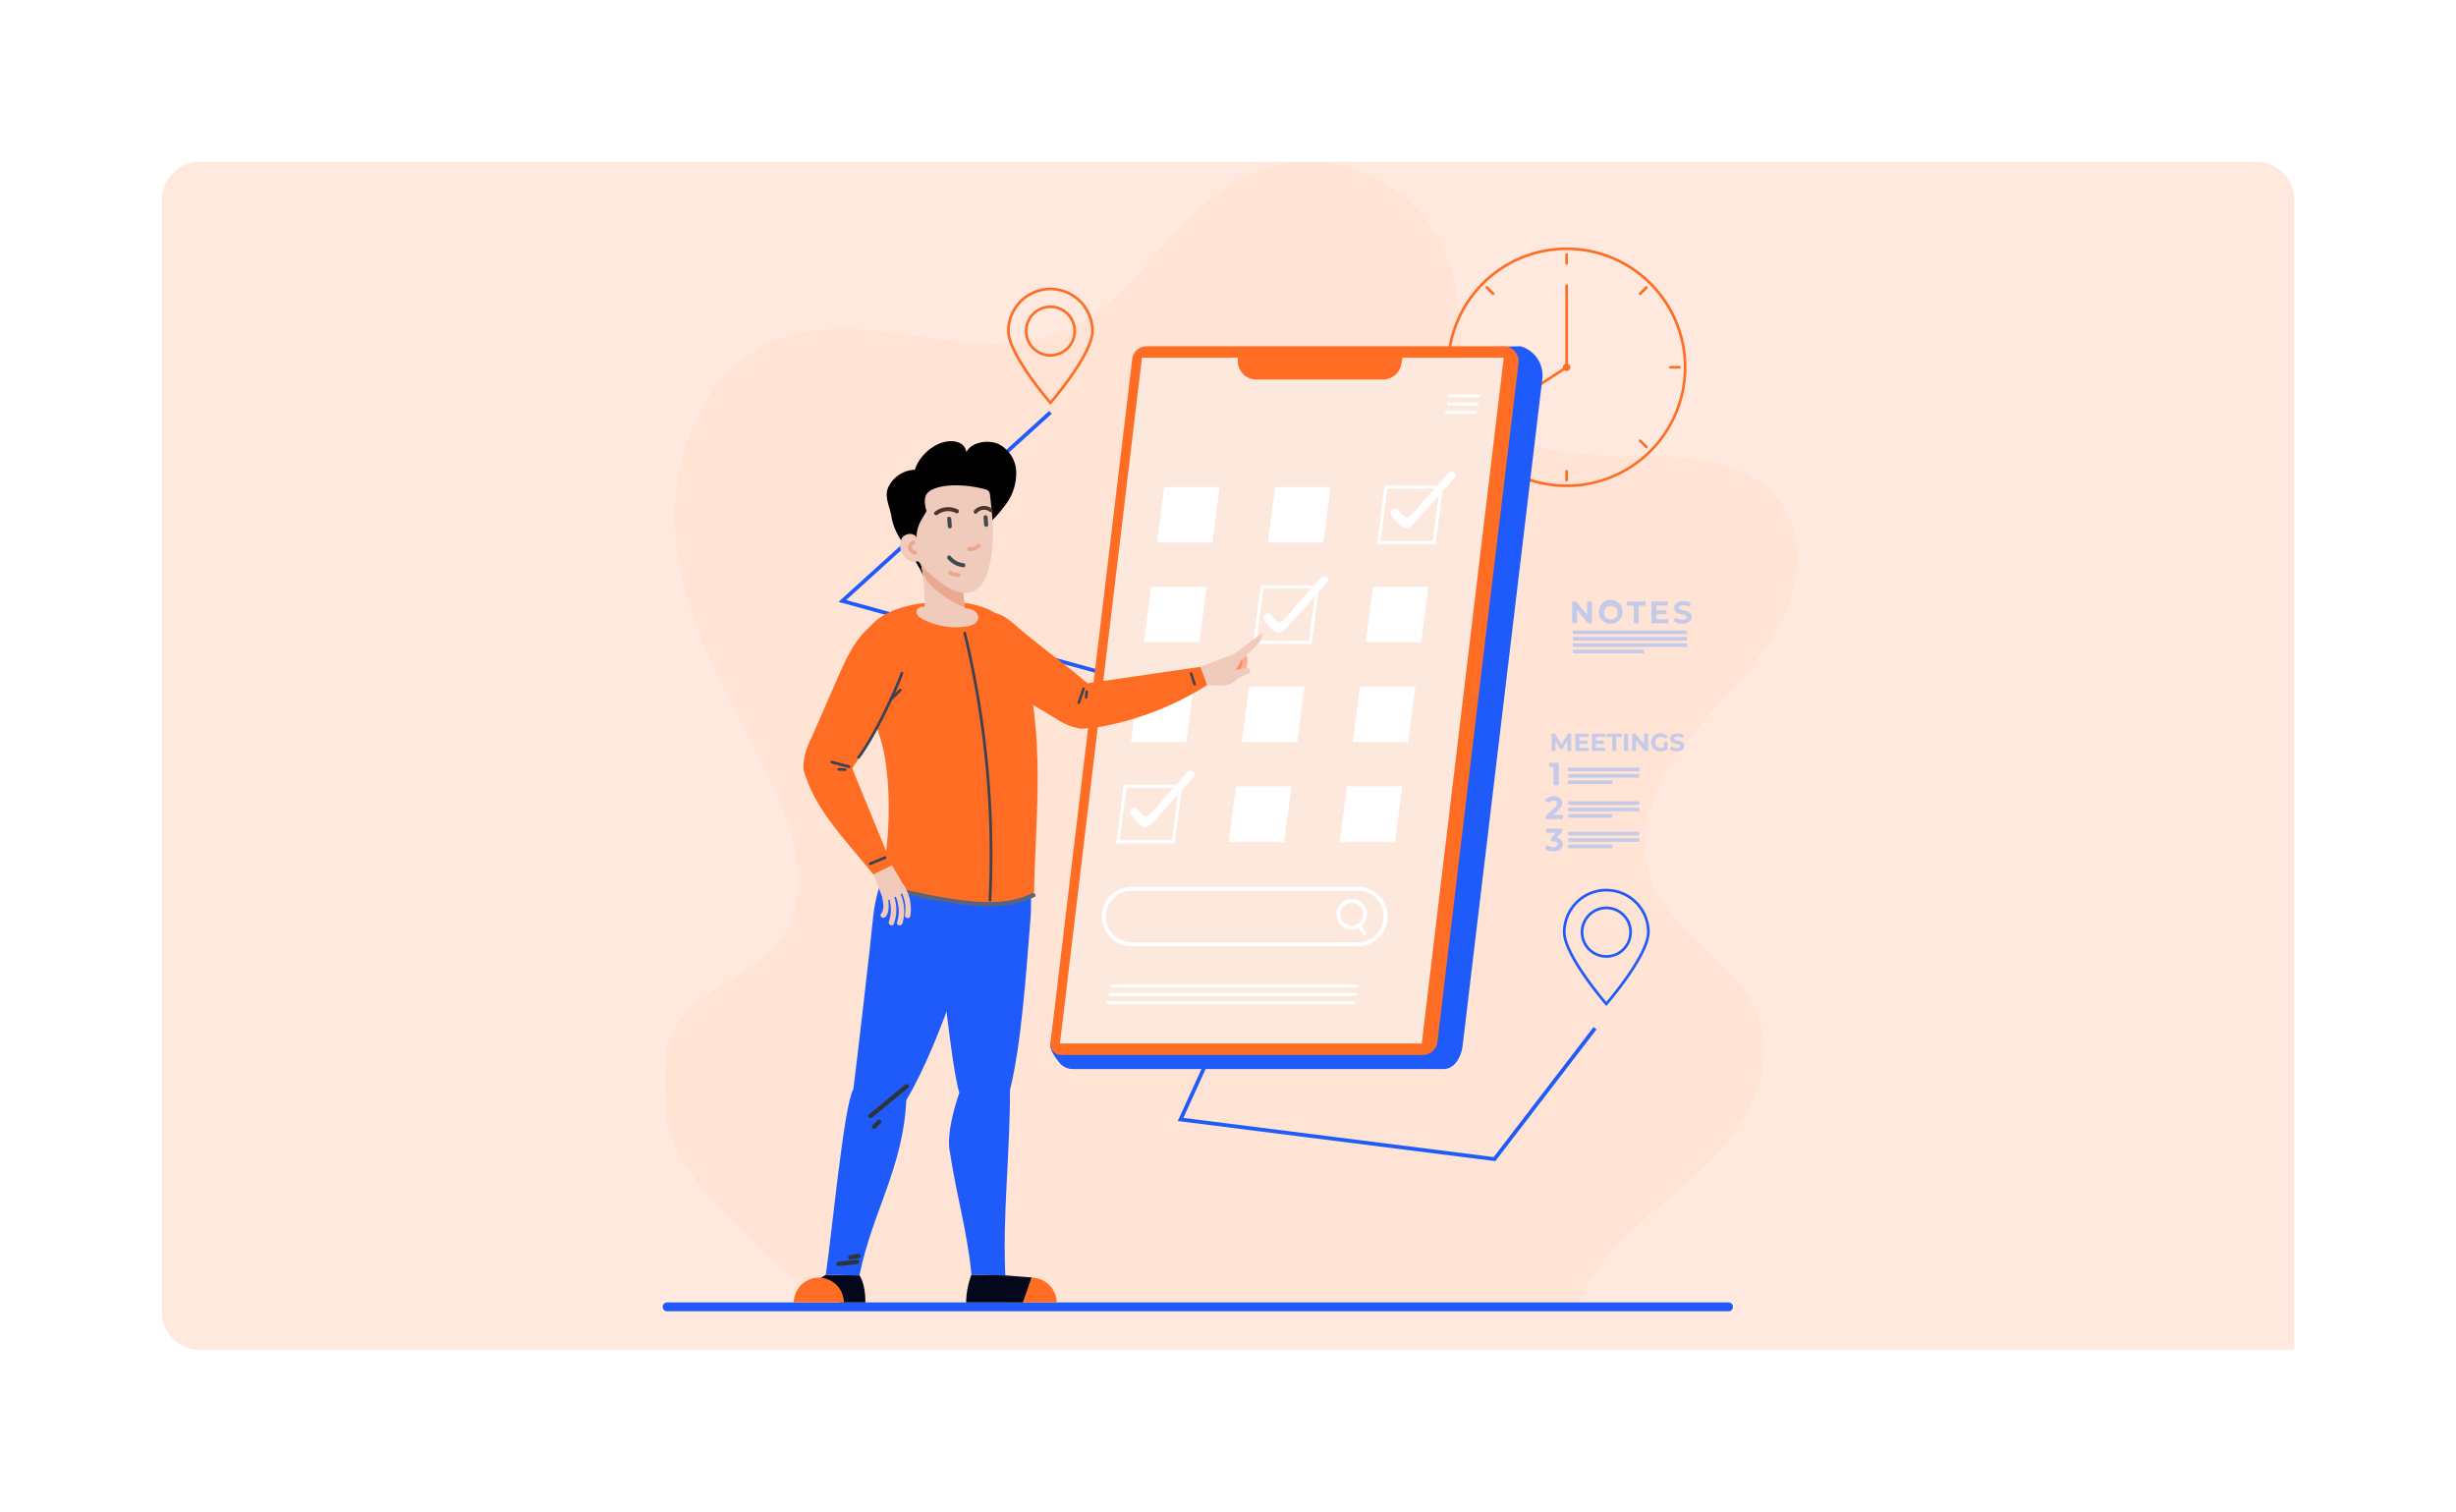 <svg xmlns="http://www.w3.org/2000/svg" xmlns:xlink="http://www.w3.org/1999/xlink" width="645" height="397" viewBox="0 0 645 397">
  <defs>
    <filter id="Rectangle_19434" x="0" y="0" width="645" height="397" filterUnits="userSpaceOnUse">
      <feOffset input="SourceAlpha"/>
      <feGaussianBlur stdDeviation="7.5" result="blur"/>
      <feFlood flood-color="#0c2464" flood-opacity="0.129"/>
      <feComposite operator="in" in2="blur"/>
      <feComposite in="SourceGraphic"/>
    </filter>
    <clipPath id="clip-path">
      <rect id="Rectangle_46639" data-name="Rectangle 46639" width="298.449" height="301.701" fill="none"/>
    </clipPath>
    <clipPath id="clip-path-4">
      <path id="Path_184280" data-name="Path 184280" d="M268.495,153.3c-7.4,9.893-12.65,22.873-8.557,34.538,5.238,14.928,23.619,22.233,28.6,37.253,3.9,11.778-1.856,24.779-10.062,34.081s-18.781,16.25-27.3,25.264a53.169,53.169,0,0,0-10.146,14.949c-.337.766-.647,1.54-.921,2.32H41.808c-.591-.788-1.209-1.561-1.842-2.32A149.918,149.918,0,0,0,27.4,286.316c-8.74-8.3-17.86-16.643-23.232-27.423s-6.188-24.779,1.343-34.18c6.968-8.7,19.386-11.735,25.967-20.722,9.239-12.614,3.059-30.327-4.029-44.27-9.689-19.076-20.792-38.16-23.316-59.4s6.3-45.676,26.171-53.615c23.464-9.38,51.379,7.285,74.829-2.116,19.794-7.924,29.279-31.663,48.51-40.86A38.7,38.7,0,0,1,207.638,28.3c3.375,12.164.991,26.319,8.424,36.521C224.478,76.364,241.086,77.173,255.374,77s30.967.942,39.032,12.734c6.975,10.2,4.106,24.441-2.4,34.939S275.9,143.4,268.495,153.3" transform="translate(0 0)" fill="none"/>
    </clipPath>
    <linearGradient id="linear-gradient" x1="0.007" y1="1" x2="0.009" y2="1" gradientUnits="objectBoundingBox">
      <stop offset="0" stop-color="#ffefe7"/>
      <stop offset="1" stop-color="#fec2a5"/>
    </linearGradient>
    <clipPath id="clip-path-5">
      <path id="Path_184317" data-name="Path 184317" d="M239.1,72.953l-.288,1.664a4.894,4.894,0,0,1-4.822,4.061H200.722a4.894,4.894,0,0,1-4.822-5.726H170.672L149.143,253.044H244.16L265.689,72.953Z" transform="translate(-149.143 -72.953)" fill="none"/>
    </clipPath>
    <linearGradient id="linear-gradient-2" x1="-0.389" y1="1.815" x2="-0.385" y2="1.815" gradientUnits="objectBoundingBox">
      <stop offset="0" stop-color="#fde8de"/>
      <stop offset="1" stop-color="#fde8de"/>
    </linearGradient>
    <clipPath id="clip-path-7">
      <path id="Path_184344" data-name="Path 184344" d="M73.989,275.851c-.5,5.432-4.033,35.891-5.064,44.02-2.473,4.049-5.518,37.044-7.254,48.771,1.626-.044,3.024.016,4.422.077s2.8.121,4.423.077c3.333-16.538,11.5-28.352,12.3-46,9.707-16.391,17.335-43.409,23.7-62.8L81.05,257.771c-4.189,4.32-6.335,10.2-7.062,18.08" transform="translate(-61.671 -257.771)" fill="none"/>
    </clipPath>
    <clipPath id="clip-path-9">
      <path id="Path_184352" data-name="Path 184352" d="M90.121,164.581a30.821,30.821,0,0,0-6.733,1.745c-4.873,1.945-8.96,5.852-8.568,11.535.544,7.9,3.135,15.617,5.392,23.145,1.674,5.584,3.4,21.08-.317,37.539,10.879,4.044,29.768,7.012,40.361,2.27.39-21.3,3.2-40.528-3.139-64.352-2.511-9.438-10.972-12.439-19.936-12.439a47.561,47.561,0,0,0-7.06.558" transform="translate(-74.794 -164.023)" fill="#ff6d24"/>
    </clipPath>
  </defs>
  <g id="Mobile_task_managment_image_" data-name="Mobile task managment image " transform="translate(-257.5 -8349.5)">
    <g id="Perfomance_analytics_image_" data-name="Perfomance analytics image " transform="translate(0 5)">
      <g id="Seamless_industry_integration_image_" data-name="Seamless industry integration image ">
        <g id="Group_106249" data-name="Group 106249" transform="translate(2 -10)">
          <g id="Real-_time_insight_image_" data-name="Real- time insight image " opacity="0.5">
            <g id="Empowered_field_sales_image" data-name="Empowered field sales image">
              <g id="Empowered_sales_image_" data-name="Empowered sales image " transform="translate(0 -19)">
                <g id="Group_89787" data-name="Group 89787" transform="translate(0 5412)">
                  <g id="Group_66736" data-name="Group 66736" transform="translate(33 -426)">
                    <g id="Prioritize_" data-name="Prioritize " transform="translate(245 3410)">
                      <g transform="matrix(1, 0, 0, 1, -22.5, -22.5)" filter="url(#Rectangle_19434)">
                        <rect id="Rectangle_19434-2" data-name="Rectangle 19434" width="600" height="352" rx="10" transform="translate(22.5 22.5)" fill="#fff"/>
                      </g>
                      <path id="Rectangle_22105" data-name="Rectangle 22105" d="M10,0H550a10,10,0,0,1,10,10V312a0,0,0,0,1,0,0H10A10,10,0,0,1,0,302V10A10,10,0,0,1,10,0Z" transform="translate(20 20)" fill="#ff6d24" opacity="0.3"/>
                    </g>
                  </g>
                </g>
              </g>
            </g>
          </g>
        </g>
      </g>
    </g>
    <g id="Group_126611" data-name="Group 126611" transform="translate(431 8392.148)">
      <g id="Group_126610" data-name="Group 126610" clip-path="url(#clip-path)">
        <g id="Group_126597" data-name="Group 126597">
          <g id="Group_126596" data-name="Group 126596" clip-path="url(#clip-path)">
            <g id="Group_126592" data-name="Group 126592" opacity="0.17">
              <g id="Group_126591" data-name="Group 126591">
                <g id="Group_126590" data-name="Group 126590" clip-path="url(#clip-path)">
                  <g id="Group_126589" data-name="Group 126589" transform="translate(0 0)">
                    <g id="Group_126588" data-name="Group 126588" clip-path="url(#clip-path-4)">
                      <rect id="Rectangle_46615" data-name="Rectangle 46615" width="303.4" height="302.95" transform="translate(-2.019 -1.249)" fill="url(#linear-gradient)"/>
                    </g>
                  </g>
                </g>
              </g>
            </g>
            <path id="Path_184281" data-name="Path 184281" d="M280.5,428.094H2.106a1.172,1.172,0,1,1,0-2.32H280.5a1.172,1.172,0,1,1,0,2.32" transform="translate(-0.229 -126.393)" fill="#1e5bfa"/>
            <path id="Path_184282" data-name="Path 184282" d="M325.1,94.7A31.474,31.474,0,1,1,356.57,63.224,31.51,31.51,0,0,1,325.1,94.7m0-62.244a30.771,30.771,0,1,0,30.77,30.771A30.806,30.806,0,0,0,325.1,32.453" transform="translate(-87.163 -9.425)" fill="#ff6d24"/>
            <path id="Path_184283" data-name="Path 184283" d="M338.946,76.1a.973.973,0,1,1-.973-.973.973.973,0,0,1,.973.973" transform="translate(-100.04 -22.302)" fill="#ff6d24"/>
            <path id="Path_184284" data-name="Path 184284" d="M338.236,36.908a.352.352,0,0,1-.352-.352V34.208a.352.352,0,0,1,.7,0v2.349a.352.352,0,0,1-.352.352" transform="translate(-100.303 -10.05)" fill="#ff6d24"/>
            <path id="Path_184285" data-name="Path 184285" d="M338.236,117.879a.352.352,0,0,1-.352-.352v-2.349a.352.352,0,0,1,.7,0v2.349a.352.352,0,0,1-.352.352" transform="translate(-100.303 -34.087)" fill="#ff6d24"/>
            <path id="Path_184286" data-name="Path 184286" d="M379.4,76.715h-2.349a.352.352,0,1,1,0-.7H379.4a.352.352,0,0,1,0,.7" transform="translate(-111.825 -22.565)" fill="#ff6d24"/>
            <path id="Path_184287" data-name="Path 184287" d="M298.429,76.715H296.08a.352.352,0,1,1,0-.7h2.349a.352.352,0,0,1,0,.7" transform="translate(-87.788 -22.565)" fill="#c5cae9"/>
            <path id="Path_184288" data-name="Path 184288" d="M365.682,48.568a.351.351,0,0,1-.249-.6l1.661-1.662a.352.352,0,1,1,.5.5l-1.662,1.662a.35.35,0,0,1-.248.1" transform="translate(-108.45 -13.716)" fill="#ff6d24"/>
            <path id="Path_184289" data-name="Path 184289" d="M308.428,105.823a.352.352,0,0,1-.248-.6l1.661-1.661a.352.352,0,1,1,.5.5l-1.661,1.661a.351.351,0,0,1-.249.1" transform="translate(-91.454 -30.712)" fill="#c5cae9"/>
            <path id="Path_184290" data-name="Path 184290" d="M367.343,105.823a.351.351,0,0,1-.249-.1l-1.661-1.661a.351.351,0,1,1,.5-.5l1.661,1.661a.352.352,0,0,1-.248.6" transform="translate(-108.45 -30.712)" fill="#ff6d24"/>
            <path id="Path_184291" data-name="Path 184291" d="M310.088,48.568a.35.35,0,0,1-.248-.1L308.179,46.8a.352.352,0,1,1,.5-.5l1.662,1.662a.351.351,0,0,1-.249.6" transform="translate(-91.454 -13.716)" fill="#ff6d24"/>
            <path id="Path_184292" data-name="Path 184292" d="M315.262,78.125a.352.352,0,0,1-.191-.647l15.994-10.345V45.913a.352.352,0,1,1,.7,0v21.6L315.452,78.069a.352.352,0,0,1-.191.056" transform="translate(-93.483 -13.525)" fill="#ff6d24"/>
            <path id="Path_184293" data-name="Path 184293" d="M140.775,77.569l-.266-.307c-.454-.525-11.127-12.928-11.127-19.085a11.393,11.393,0,0,1,22.786,0c0,6.157-10.673,18.561-11.127,19.085Zm0-30.083a10.7,10.7,0,0,0-10.69,10.69c0,5.376,9.014,16.324,10.69,18.313,1.676-1.989,10.69-12.936,10.69-18.313a10.7,10.7,0,0,0-10.69-10.69" transform="translate(-38.408 -13.888)" fill="#ff6d24"/>
            <path id="Path_184294" data-name="Path 184294" d="M142.745,66.873a6.726,6.726,0,1,1,6.726-6.726,6.734,6.734,0,0,1-6.726,6.726m0-12.749a6.023,6.023,0,1,0,6.023,6.023,6.03,6.03,0,0,0-6.023-6.023" transform="translate(-40.378 -15.858)" fill="#ff6d24"/>
            <path id="Path_184295" data-name="Path 184295" d="M348.393,302.07l-.266-.307c-.455-.525-11.127-12.928-11.127-19.085a11.393,11.393,0,0,1,22.786,0c0,6.157-10.673,18.561-11.127,19.085Zm0-30.083a10.7,10.7,0,0,0-10.69,10.69c0,5.376,9.014,16.324,10.69,18.313,1.676-1.989,10.69-12.936,10.69-18.313a10.7,10.7,0,0,0-10.69-10.69" transform="translate(-100.04 -80.532)" fill="#1e5bfa"/>
            <path id="Path_184296" data-name="Path 184296" d="M350.364,291.374a6.726,6.726,0,1,1,6.726-6.726,6.733,6.733,0,0,1-6.726,6.726m0-12.749a6.023,6.023,0,1,0,6.023,6.022,6.029,6.029,0,0,0-6.023-6.022" transform="translate(-102.011 -82.503)" fill="#1e5bfa"/>
            <path id="Path_184297" data-name="Path 184297" d="M122.512,93.349,67.859,142.876,201.9,179.921l-45.214,99.12,82.446,10.411,26.411-34.377" transform="translate(-20.144 -27.711)" fill="none" stroke="#1e5bfa" stroke-miterlimit="10" stroke-width="1"/>
            <path id="Path_184298" data-name="Path 184298" d="M345.657,164.016v5.7h-1.082l-2.84-3.458v3.458h-1.3v-5.7h1.091l2.832,3.458v-3.458Z" transform="translate(-101.059 -48.689)" fill="#c5cae9"/>
            <path id="Path_184299" data-name="Path 184299" d="M350.439,166.822a3.121,3.121,0,1,1,3.116,2.946,2.947,2.947,0,0,1-3.116-2.946m4.9,0a1.783,1.783,0,1,0-1.782,1.823,1.738,1.738,0,0,0,1.782-1.823" transform="translate(-104.03 -48.648)" fill="#c5cae9"/>
            <path id="Path_184300" data-name="Path 184300" d="M362.672,165.09h-1.823v-1.074h4.964v1.074H363.99v4.622h-1.318Z" transform="translate(-107.12 -48.689)" fill="#c5cae9"/>
            <path id="Path_184301" data-name="Path 184301" d="M374.488,168.654v1.058h-4.411v-5.7h4.305v1.058h-2.995v1.237h2.645v1.025h-2.645v1.318Z" transform="translate(-109.859 -48.689)" fill="#c5cae9"/>
            <path id="Path_184302" data-name="Path 184302" d="M378.369,169.109l.447-.992a3.355,3.355,0,0,0,1.88.593c.781,0,1.1-.26,1.1-.61,0-1.066-3.312-.333-3.312-2.449,0-.969.782-1.774,2.4-1.774a3.815,3.815,0,0,1,1.976.5l-.407,1a3.214,3.214,0,0,0-1.578-.447c-.782,0-1.083.293-1.083.65,0,1.05,3.312.326,3.312,2.417,0,.952-.789,1.766-2.417,1.766a4.056,4.056,0,0,1-2.319-.66" transform="translate(-112.321 -48.648)" fill="#c5cae9"/>
            <rect id="Rectangle_46617" data-name="Rectangle 46617" width="30.027" height="0.941" transform="translate(239.55 122.926)" fill="#c5cae9"/>
            <rect id="Rectangle_46618" data-name="Rectangle 46618" width="30.027" height="0.941" transform="translate(239.55 124.611)" fill="#c5cae9"/>
            <rect id="Rectangle_46619" data-name="Rectangle 46619" width="30.027" height="0.941" transform="translate(239.55 126.296)" fill="#c5cae9"/>
            <rect id="Rectangle_46620" data-name="Rectangle 46620" width="18.688" height="0.941" transform="translate(239.55 127.981)" fill="#c5cae9"/>
            <path id="Path_184303" data-name="Path 184303" d="M336.945,217.913l-.007-2.735L335.6,217.43h-.475l-1.335-2.195v2.677h-.99v-4.558h.873l1.707,2.833,1.68-2.833h.866l.013,4.558Z" transform="translate(-98.793 -63.335)" fill="#c5cae9"/>
            <path id="Path_184304" data-name="Path 184304" d="M345.173,217.066v.847h-3.531v-4.558h3.445v.847h-2.4v.99h2.116v.821h-2.116v1.055Z" transform="translate(-101.418 -63.335)" fill="#c5cae9"/>
            <path id="Path_184305" data-name="Path 184305" d="M351.39,217.066v.847h-3.53v-4.558h3.445v.847h-2.4v.99h2.117v.821h-2.117v1.055Z" transform="translate(-103.264 -63.335)" fill="#c5cae9"/>
            <path id="Path_184306" data-name="Path 184306" d="M354.8,214.213h-1.458v-.86h3.972v.86h-1.458v3.7H354.8Z" transform="translate(-104.892 -63.335)" fill="#c5cae9"/>
            <rect id="Rectangle_46621" data-name="Rectangle 46621" width="1.055" height="4.558" transform="translate(252.992 150.019)" fill="#c5cae9"/>
            <path id="Path_184307" data-name="Path 184307" d="M367.021,213.354v4.558h-.866l-2.273-2.768v2.768H362.84v-4.558h.873l2.266,2.768v-2.768Z" transform="translate(-107.711 -63.335)" fill="#c5cae9"/>
            <path id="Path_184308" data-name="Path 184308" d="M373.284,215.528h.963v1.851a3.144,3.144,0,0,1-1.842.579,2.362,2.362,0,1,1,.018-4.715,2.432,2.432,0,0,1,1.909.788l-.678.625a1.541,1.541,0,0,0-1.178-.515,1.459,1.459,0,1,0-.013,2.918,1.666,1.666,0,0,0,.821-.2Z" transform="translate(-109.812 -63.302)" fill="#c5cae9"/>
            <path id="Path_184309" data-name="Path 184309" d="M376.958,217.431l.358-.8a2.678,2.678,0,0,0,1.5.476c.626,0,.879-.209.879-.488,0-.854-2.65-.267-2.65-1.961,0-.775.626-1.42,1.921-1.42a3.062,3.062,0,0,1,1.583.4l-.326.8a2.577,2.577,0,0,0-1.263-.358c-.626,0-.867.235-.867.521,0,.84,2.651.26,2.651,1.934,0,.762-.632,1.413-1.934,1.413a3.252,3.252,0,0,1-1.856-.527" transform="translate(-111.902 -63.302)" fill="#c5cae9"/>
            <rect id="Rectangle_46622" data-name="Rectangle 46622" width="18.689" height="0.941" transform="translate(238.325 158.942)" fill="#c5cae9"/>
            <rect id="Rectangle_46623" data-name="Rectangle 46623" width="18.689" height="0.941" transform="translate(238.325 160.627)" fill="#c5cae9"/>
            <rect id="Rectangle_46624" data-name="Rectangle 46624" width="11.631" height="0.941" transform="translate(238.326 162.313)" fill="#c5cae9"/>
            <rect id="Rectangle_46625" data-name="Rectangle 46625" width="18.689" height="0.941" transform="translate(238.325 167.772)" fill="#c5cae9"/>
            <rect id="Rectangle_46626" data-name="Rectangle 46626" width="18.689" height="0.941" transform="translate(238.325 169.456)" fill="#c5cae9"/>
            <rect id="Rectangle_46627" data-name="Rectangle 46627" width="11.631" height="0.941" transform="translate(238.326 171.142)" fill="#c5cae9"/>
            <rect id="Rectangle_46628" data-name="Rectangle 46628" width="18.689" height="0.941" transform="translate(238.325 175.798)" fill="#c5cae9"/>
            <rect id="Rectangle_46629" data-name="Rectangle 46629" width="18.689" height="0.941" transform="translate(238.325 177.483)" fill="#c5cae9"/>
            <rect id="Rectangle_46630" data-name="Rectangle 46630" width="11.631" height="0.941" transform="translate(238.326 179.168)" fill="#c5cae9"/>
            <path id="Path_184310" data-name="Path 184310" d="M334.372,224.244v5.9h-1.366v-4.807h-1.181v-1.1Z" transform="translate(-98.504 -66.568)" fill="#c5cae9"/>
            <path id="Path_184311" data-name="Path 184311" d="M335,241.621v1.113h-4.461v-.886l2.277-2.15c.524-.5.617-.8.617-1.088,0-.463-.321-.733-.945-.733a1.443,1.443,0,0,0-1.223.591l-.995-.641a2.742,2.742,0,0,1,2.344-1.1c1.316,0,2.194.674,2.194,1.745a2.357,2.357,0,0,1-.987,1.864l-1.358,1.282Z" transform="translate(-98.043 -70.275)" fill="#c5cae9"/>
            <path id="Path_184312" data-name="Path 184312" d="M334.993,252.912c0,.995-.767,1.906-2.446,1.906a4.058,4.058,0,0,1-2.251-.632l.531-1.046a2.864,2.864,0,0,0,1.688.532c.682,0,1.1-.278,1.1-.759,0-.447-.329-.725-1.1-.725h-.624v-.9l1.214-1.375h-2.513v-1.1h4.132v.886l-1.332,1.517a1.678,1.678,0,0,1,1.6,1.7" transform="translate(-98.05 -73.862)" fill="#c5cae9"/>
            <path id="Path_184314" data-name="Path 184314" d="M168.9,73.756,145.559,252.175c-.146,1.116,1.135,3.086,2.339,4.6a4.55,4.55,0,0,0,3.566,1.709h97.229c3.389,0,4.839-3.691,5.132-6.141L274.749,77.262a7.949,7.949,0,0,0-5.711-8.587l-96.47,1.8a3.772,3.772,0,0,0-3.67,3.282" transform="translate(-43.207 -20.387)" fill="#1e5bfa"/>
            <path id="Path_184315" data-name="Path 184315" d="M150.083,252.821l-4.478,37.647a2.827,2.827,0,0,0,2.807,3.161h94.965a3.863,3.863,0,0,0,3.836-3.406L258,199.538A730.328,730.328,0,0,0,151.4,252.046c-.447.25-.886.51-1.322.775" transform="translate(-43.218 -59.234)" fill="#ff6d24"/>
            <path id="Path_184316" data-name="Path 184316" d="M168.972,72l-16.99,141.974q.654-.4,1.322-.774A730.324,730.324,0,0,1,259.9,160.691l10.52-87.6a3.948,3.948,0,0,0-3.92-4.419h-93.78A3.772,3.772,0,0,0,168.972,72" transform="translate(-45.117 -20.387)" fill="#ff6d24"/>
          </g>
        </g>
        <g id="Group_126599" data-name="Group 126599" transform="translate(104.869 51.297)">
          <g id="Group_126598" data-name="Group 126598" clip-path="url(#clip-path-5)">
            <path id="Path_184384" data-name="Path 184384" d="M0,0H183.514V121.91H0Z" transform="matrix(0.03, -1, 1, 0.03, -5.414, 179.928)" fill="url(#linear-gradient-2)"/>
          </g>
        </g>
        <g id="Group_126601" data-name="Group 126601">
          <g id="Group_126600" data-name="Group 126600" clip-path="url(#clip-path)">
            <path id="Path_184318" data-name="Path 184318" d="M199.937,135.827H185.384l1.9-14.553h14.553Z" transform="translate(-55.032 -36.001)" fill="#fff"/>
            <path id="Path_184319" data-name="Path 184319" d="M241.355,135.827H226.8l1.9-14.553h14.553Z" transform="translate(-67.327 -36.001)" fill="#fff"/>
            <path id="Path_184320" data-name="Path 184320" d="M282.774,135.827H268.221l1.9-14.553h14.553Z" transform="translate(-79.623 -36.001)" fill="none" stroke="#fff" stroke-miterlimit="10" stroke-width="0.818"/>
            <path id="Path_184321" data-name="Path 184321" d="M195.07,173.077H180.517l1.9-14.553h14.553Z" transform="translate(-53.587 -47.059)" fill="#fff"/>
            <path id="Path_184322" data-name="Path 184322" d="M236.489,173.077H221.936l1.9-14.553H238.39Z" transform="translate(-65.883 -47.059)" fill="none" stroke="#fff" stroke-miterlimit="10" stroke-width="0.818"/>
            <path id="Path_184323" data-name="Path 184323" d="M277.908,173.077H263.354l1.9-14.553h14.553Z" transform="translate(-78.178 -47.059)" fill="#fff"/>
            <path id="Path_184324" data-name="Path 184324" d="M190.2,210.326H175.65l1.9-14.553H192.1Z" transform="translate(-52.143 -58.116)" fill="#fff"/>
            <path id="Path_184325" data-name="Path 184325" d="M231.622,210.326H217.069l1.9-14.553h14.553Z" transform="translate(-64.438 -58.116)" fill="#fff"/>
            <path id="Path_184326" data-name="Path 184326" d="M273.041,210.326H258.488l1.9-14.553h14.553Z" transform="translate(-76.734 -58.116)" fill="#fff"/>
            <path id="Path_184327" data-name="Path 184327" d="M185.337,247.576H170.784l1.9-14.553h14.553Z" transform="translate(-50.698 -69.174)" fill="none" stroke="#fff" stroke-miterlimit="10" stroke-width="0.818"/>
            <path id="Path_184328" data-name="Path 184328" d="M226.756,247.576H212.2l1.9-14.553h14.553Z" transform="translate(-62.994 -69.174)" fill="#fff"/>
            <path id="Path_184329" data-name="Path 184329" d="M232.136,285.838H172.688a7.277,7.277,0,0,1,0-14.553h59.448a7.277,7.277,0,1,1,0,14.553Z" transform="translate(-49.103 -80.532)" fill="none" stroke="#fff" stroke-miterlimit="10" stroke-width="1.024"/>
            <path id="Path_184330" data-name="Path 184330" d="M268.174,247.576H253.621l1.9-14.553h14.553Z" transform="translate(-75.289 -69.174)" fill="#fff"/>
            <path id="Path_184331" data-name="Path 184331" d="M240.147,155.075l-6.618,7.424a35.431,35.431,0,0,1-2.942,3.3c-.859.741-.91,1.138-1.924.571a9.238,9.238,0,0,1-1.6-1.74c-.88-.954-2.6.566-1.722,1.523,1.8,1.958,3.179,4.862,5.863,1.97,3.631-3.913,7.112-7.977,10.663-11.96.983-1.1-.746-2.177-1.718-1.087" transform="translate(-66.821 -45.9)" fill="#fff"/>
            <path id="Path_184332" data-name="Path 184332" d="M287.722,116.043l-6.619,7.424a35.136,35.136,0,0,1-2.942,3.3c-.859.741-.91,1.138-1.923.571a9.265,9.265,0,0,1-1.6-1.74c-.879-.954-2.6.566-1.722,1.523,1.8,1.958,3.18,4.862,5.863,1.969,3.631-3.913,7.112-7.977,10.664-11.96.982-1.1-.747-2.177-1.718-1.087" transform="translate(-80.943 -34.313)" fill="#fff"/>
            <path id="Path_184333" data-name="Path 184333" d="M190.27,227.7l-6.618,7.424a35.331,35.331,0,0,1-2.942,3.3c-.859.741-.91,1.138-1.924.571a9.261,9.261,0,0,1-1.6-1.74c-.88-.954-2.6.566-1.722,1.523,1.8,1.958,3.179,4.862,5.863,1.97,3.631-3.913,7.112-7.977,10.663-11.96.983-1.1-.746-2.177-1.718-1.087" transform="translate(-52.014 -67.459)" fill="#fff"/>
            <circle id="Ellipse_6938" data-name="Ellipse 6938" cx="3.509" cy="3.509" r="3.509" transform="translate(177.988 193.933)" fill="none" stroke="#fff" stroke-miterlimit="10" stroke-width="1.024"/>
            <line id="Line_3194" data-name="Line 3194" x2="1.636" y2="2.337" transform="translate(183.37 200.405)" fill="none" stroke="#fff" stroke-miterlimit="10" stroke-width="1.024"/>
            <line id="Line_3195" data-name="Line 3195" x2="7.462" transform="translate(207.319 61.307)" fill="none" stroke="#fff" stroke-linecap="round" stroke-miterlimit="10" stroke-width="0.813"/>
            <line id="Line_3196" data-name="Line 3196" x2="7.462" transform="translate(206.889 63.478)" fill="none" stroke="#fff" stroke-linecap="round" stroke-miterlimit="10" stroke-width="0.813"/>
            <line id="Line_3197" data-name="Line 3197" x2="7.462" transform="translate(206.459 65.65)" fill="none" stroke="#fff" stroke-linecap="round" stroke-miterlimit="10" stroke-width="0.813"/>
            <line id="Line_3198" data-name="Line 3198" x2="64.358" transform="translate(118.462 216.319)" fill="none" stroke="#fff" stroke-linecap="round" stroke-miterlimit="10" stroke-width="0.813"/>
            <line id="Line_3199" data-name="Line 3199" x2="64.359" transform="translate(118.032 218.491)" fill="none" stroke="#fff" stroke-linecap="round" stroke-miterlimit="10" stroke-width="0.813"/>
            <line id="Line_3200" data-name="Line 3200" x2="64.358" transform="translate(117.602 220.662)" fill="none" stroke="#fff" stroke-linecap="round" stroke-miterlimit="10" stroke-width="0.813"/>
            <path id="Path_184334" data-name="Path 184334" d="M145.828,186.218a17.133,17.133,0,0,1,3.968,4.357,5.805,5.805,0,0,1,.253,5.653c-1.138,1.92-3.655,2.657-5.865,2.34a17.13,17.13,0,0,1-6.116-2.617c-2.007-1.19-8.5-5.107-10.507-6.3-5.038-2.986-10.563-6.634-11.674-12.384a8.341,8.341,0,0,1,1.24-6.442c3.833-5.269,8.086-1.386,11.56,1.64,4.218,3.674,12.922,10.075,17.14,13.749" transform="translate(-34.35 -49.94)" fill="#ff6d24"/>
            <path id="Path_184335" data-name="Path 184335" d="M157.975,192.549l28.667-4.173,1.756,4.765a78.291,78.291,0,0,1-27.211,10.828c-2.464.444-5.125.74-7.365-.375s-3.661-4.18-2.217-6.224a8.279,8.279,0,0,1,6.37-4.822" transform="translate(-44.831 -55.92)" fill="#ff6d24"/>
            <path id="Path_184336" data-name="Path 184336" d="M216.033,184.427c-.225-.832-1.54-.551-1.313.288a3.865,3.865,0,0,1-1.28,4.075c-.667.555.231,1.557.9,1a5.2,5.2,0,0,0,1.7-5.366" transform="translate(-63.291 -54.6)" fill="#ff8a65"/>
            <path id="Path_184337" data-name="Path 184337" d="M217.7,184.242c-.225-.832-1.54-.551-1.313.288a3.865,3.865,0,0,1-1.28,4.075c-.667.555.231,1.557.9,1a5.2,5.2,0,0,0,1.7-5.366" transform="translate(-63.785 -54.545)" fill="#ffab91"/>
            <path id="Path_184338" data-name="Path 184338" d="M201.681,184.656l8.736-3.342,7.366-5.459a.049.049,0,0,1,.078.042,4.674,4.674,0,0,1-1.437,3.119l-4.081,3.9-1.353,2.554,2.71-.559a.816.816,0,0,1,.5,1.545l-2.617,1.166a6.211,6.211,0,0,1-4.96,2l-3.185-.2Z" transform="translate(-59.87 -52.201)" fill="#f0caba"/>
            <path id="Path_184339" data-name="Path 184339" d="M156.962,196.319,155.712,200a.336.336,0,0,0,.64.207l1.25-3.682a.336.336,0,0,0-.639-.207" transform="translate(-46.218 -58.212)" fill="#394252"/>
            <path id="Path_184340" data-name="Path 184340" d="M159.267,197.529c.039-.43-.633-.461-.671-.03q-.069.763-.138,1.525c-.039.431.633.461.672.03l.137-1.525" transform="translate(-47.038 -58.537)" fill="#394252"/>
            <path id="Path_184341" data-name="Path 184341" d="M199.235,193.5q-.462-1.408-.923-2.816c-.134-.407-.792-.268-.657.144l.923,2.816c.134.406.792.268.657-.144" transform="translate(-58.67 -56.533)" fill="#394252"/>
            <path id="Path_184342" data-name="Path 184342" d="M59.23,416.517l1.716-1.066,8.846.153s1.572,1.958,1.572,7.107H64.78Z" transform="translate(-17.583 -123.329)" fill="#03091a"/>
            <path id="Path_184343" data-name="Path 184343" d="M127.308,253.365s1.019,13.882.439,20.871c-1.028,12.4-2.274,32.233-5.359,44.591,0,17.658-1.949,32.124-1.227,48.662-3.232.088-5.652-.242-8.884-.154-1.14-11.727-3.829-20.054-5.769-32.862-.65-4.293,1.211-10.978,2.574-14.924-2.223-7.639-4.715-34.657-5.489-39.724-1.2-7.879,1.041-15.5,2.372-23.361Z" transform="translate(-30.65 -75.213)" fill="#1e5bfa"/>
          </g>
        </g>
        <g id="Group_126603" data-name="Group 126603" transform="translate(43.364 181.25)">
          <g id="Group_126602" data-name="Group 126602" clip-path="url(#clip-path-7)">
            <rect id="Rectangle_46635" data-name="Rectangle 46635" width="114.248" height="53.427" transform="matrix(0.079, -0.997, 0.997, 0.079, -8.695, 110.385)" fill="#1e5bfa"/>
          </g>
        </g>
        <g id="Group_126605" data-name="Group 126605">
          <g id="Group_126604" data-name="Group 126604" clip-path="url(#clip-path)">
            <path id="Path_184345" data-name="Path 184345" d="M62.884,423.009a6.584,6.584,0,0,0-13.167,0Z" transform="translate(-14.759 -123.627)" fill="#ff6d24"/>
            <path id="Path_184346" data-name="Path 184346" d="M142.326,423.009a6.584,6.584,0,0,0-13.167,0Z" transform="translate(-38.342 -123.627)" fill="#ff6d24"/>
            <path id="Path_184347" data-name="Path 184347" d="M131.272,416.157l-6.891-.553-8.884-.154a21.393,21.393,0,0,0-1.4,7.261h14.895Z" transform="translate(-33.871 -123.329)" fill="#03091a"/>
            <path id="Path_184348" data-name="Path 184348" d="M87.232,344.356l-9.511,7.836c-.577.475.248,1.292.821.821l9.511-7.837c.577-.475-.248-1.292-.821-.821" transform="translate(-23.013 -102.182)" fill="#2e353a"/>
            <path id="Path_184349" data-name="Path 184349" d="M80.4,357.607l-1.363,1.364a.581.581,0,0,0,.821.821l1.363-1.364a.581.581,0,0,0-.821-.821" transform="translate(-23.412 -106.107)" fill="#2e353a"/>
            <path id="Path_184350" data-name="Path 184350" d="M71.036,409.818l-4.858.51c-.735.077-.743,1.239,0,1.161l4.858-.51c.735-.077.743-1.239,0-1.161" transform="translate(-19.481 -121.656)" fill="#2e353a"/>
            <path id="Path_184351" data-name="Path 184351" d="M72.572,407.613l-2.143.39c-.734.134-.423,1.252.309,1.119l2.143-.39c.734-.134.423-1.252-.309-1.119" transform="translate(-20.783 -120.999)" fill="#2e353a"/>
          </g>
        </g>
        <g id="Group_126607" data-name="Group 126607" transform="translate(52.591 115.332)">
          <g id="Group_126606" data-name="Group 126606" clip-path="url(#clip-path-9)">
            <rect id="Rectangle_46637" data-name="Rectangle 46637" width="49.031" height="81.534" transform="translate(-0.366 0)" fill="#ff6d24"/>
          </g>
        </g>
        <g id="Group_126609" data-name="Group 126609">
          <g id="Group_126608" data-name="Group 126608" clip-path="url(#clip-path)">
            <path id="Path_184353" data-name="Path 184353" d="M121.759,271.827c-6.283,2.994-13.337,2.515-20.045,1.583a134.556,134.556,0,0,1-19.425-4.3c-.718-.211-.988.919-.274,1.129a128.967,128.967,0,0,0,22.6,4.689c6.072.65,12.16.548,17.762-2.122.672-.321.051-1.3-.617-.984" transform="translate(-24.222 -79.881)" fill="#58657d"/>
            <path id="Path_184354" data-name="Path 184354" d="M113.775,175.55a.361.361,0,0,0-.7.161,247.822,247.822,0,0,1,6.612,70.052.36.36,0,0,0,.719.031,248.552,248.552,0,0,0-6.629-70.244" transform="translate(-33.563 -52.033)" fill="#394252"/>
            <path id="Path_184355" data-name="Path 184355" d="M94.29,140.169c-2.062-5.754-7.6-10.032-8.565-16.067-.46-2.87-2.053-5.355-.821-7.986a8,8,0,0,1,6.939-4.5c1.07-3.59,4.893-7.008,8.613-7.449a5.6,5.6,0,0,1,3.1.393,3.067,3.067,0,0,1,1.788,2.435c1.359-2.665,5.642-3.343,8.389-2.157a8.454,8.454,0,0,1,4.71,7.124,13.666,13.666,0,0,1-2.511,8.445,37.427,37.427,0,0,1-6.037,6.61Z" transform="translate(-25.068 -30.905)"/>
            <path id="Path_184356" data-name="Path 184356" d="M96.439,148.09a48.145,48.145,0,0,1,1.222,12.65c-.414-.359-1.729.17-1.977.658a1.5,1.5,0,0,0,.235,1.54,3.815,3.815,0,0,0,1.306.975,18.8,18.8,0,0,0,11.437,1.918,5.2,5.2,0,0,0,2.045-.65,2.17,2.17,0,0,0,1.077-1.768,2.236,2.236,0,0,0-1.273-1.831,6.587,6.587,0,0,0-2.255-.578c-.224-3.159-.761-6.1-.985-9.257Z" transform="translate(-28.368 -43.961)" fill="#f0caba"/>
            <path id="Path_184357" data-name="Path 184357" d="M105.506,159.389a29.838,29.838,0,0,0,3.1,1.441c-.231-3.091-.749-5.982-.969-9.081L96.81,148.09q.254,1.091.454,2.192a9.382,9.382,0,0,0,3.279,5.521,30.642,30.642,0,0,0,4.962,3.585" transform="translate(-28.739 -43.961)" fill="#e9a890"/>
            <path id="Path_184358" data-name="Path 184358" d="M112.038,121.739a1.4,1.4,0,0,1,.989,1.192c.778,6.953,1.432,12.781-.323,19.539-.648,2.5-1.87,5.165-4.281,6.081-2.34.889-4.955-.2-7.067-1.546a28.948,28.948,0,0,1-7.151-6.46,3.4,3.4,0,0,1-3.971-1.717,4.171,4.171,0,0,1-.309-4.376c.844-1.294,3.117-1.518,3.845-.155-.027-2.858,1.149-4.432,2.6-6.9-.474-1.714-.839-3.69.418-4.948a4.422,4.422,0,0,1,1.385-.856c3.585-1.573,9.814-1.062,13.867.142" transform="translate(-26.548 -35.805)" fill="#f0caba"/>
            <path id="Path_184359" data-name="Path 184359" d="M108.4,129.4a5.605,5.605,0,0,0-6.112.606c-.536.419.217,1.164.749.749a4.492,4.492,0,0,1,4.828-.441c.605.309,1.142-.6.534-.914" transform="translate(-30.311 -38.225)" fill="#4e342e"/>
            <path id="Path_184360" data-name="Path 184360" d="M121.8,129.082a3.452,3.452,0,0,0-4.755.4c-.418.493.293,1.211.714.714a2.438,2.438,0,0,1,3.327-.4c.506.4,1.225-.312.714-.714" transform="translate(-34.707 -38.093)" fill="#4e342e"/>
            <path id="Path_184361" data-name="Path 184361" d="M108.09,132.863c-.049-.676-1.109-.681-1.059,0l.148,2.022c.049.676,1.109.681,1.059,0l-.148-2.022" transform="translate(-31.772 -39.29)" fill="#3e4950"/>
            <path id="Path_184362" data-name="Path 184362" d="M121.672,132.279c-.049-.676-1.109-.681-1.059,0l.148,2.022c.049.676,1.109.681,1.059,0l-.148-2.022" transform="translate(-35.804 -39.117)" fill="#3e4950"/>
            <path id="Path_184363" data-name="Path 184363" d="M111.281,148.826a5.1,5.1,0,0,1-3.372-1.867c-.436-.525-1.181.228-.748.749a6.15,6.15,0,0,0,4.12,2.177c.676.076.671-.984,0-1.059" transform="translate(-31.772 -43.573)" fill="#3e4950"/>
            <path id="Path_184364" data-name="Path 184364" d="M110.2,153.1a4.5,4.5,0,0,1-1.895-.467c-.609-.3-1.145.611-.534.914a5.758,5.758,0,0,0,2.429.612.53.53,0,0,0,0-1.059" transform="translate(-31.913 -45.292)" fill="#e9a890"/>
            <path id="Path_184365" data-name="Path 184365" d="M117.157,142.541a2.61,2.61,0,0,1-2.14.743c-.678-.063-.674,1,0,1.059a3.64,3.64,0,0,0,2.889-1.053c.487-.479-.262-1.228-.749-.749" transform="translate(-33.993 -42.268)" fill="#e9a890"/>
            <path id="Path_184366" data-name="Path 184366" d="M94.2,143.839a.851.851,0,0,1-.159-1.641c.615-.294.078-1.207-.534-.915a1.945,1.945,0,0,0-1.074,2.081A1.97,1.97,0,0,0,94.2,144.9c.674.084.669-.975,0-1.059" transform="translate(-27.43 -41.924)" fill="#e9a890"/>
            <path id="Path_184372" data-name="Path 184372" d="M66.7,208.659a18.339,18.339,0,0,1-4.165,4.746,6.221,6.221,0,0,1-5.989.946c-2.181-.983-3.266-3.575-3.193-5.966a18.363,18.363,0,0,1,2.055-6.825c1.027-2.28,6.617-15.176,7.644-17.456,2.578-5.722,5.8-12.041,11.792-13.911a8.935,8.935,0,0,1,7.008.551c6.069,3.451,2.442,8.444-.365,12.505-3.407,4.931-11.379,20.479-14.786,25.41" transform="translate(-15.837 -50.386)" fill="#ff6d24"/>
            <path id="Path_184373" data-name="Path 184373" d="M66.505,224.879,76.571,249.39l-4.864,2.439c-6.478-8.158-15.046-16.543-18.029-26.537-.767-2.569-.352-1,.568-3.514s4.012-4.4,6.362-3.106a8.875,8.875,0,0,1,5.9,6.207" transform="translate(-15.816 -64.789)" fill="#ff6d24"/>
            <path id="Path_184374" data-name="Path 184374" d="M84.352,262.536l3.975,6.813-6.015,2.782-2.824-7.157Z" transform="translate(-23.597 -77.935)" fill="#f0caba"/>
            <path id="Path_184375" data-name="Path 184375" d="M83.953,273.827c-.191-.894-1.628-.783-1.435.123.252,1.184.712,3.4-.22,4.378-.641.674.465,1.6,1.1.928,1.242-1.307.893-3.837.553-5.429" transform="translate(-24.373 -81.104)" fill="#f0caba"/>
            <path id="Path_184376" data-name="Path 184376" d="M85.928,272.387c-.4-.826-1.756-.336-1.351.5a9.14,9.14,0,0,1,.453,7.166c-.307.867.992,1.491,1.3.618a10.568,10.568,0,0,0-.4-8.284" transform="translate(-25.085 -80.733)" fill="#f0caba"/>
            <path id="Path_184377" data-name="Path 184377" d="M88.027,271.063c-.475-.8-1.651.037-1.177.83a9.967,9.967,0,0,1,.994,8.026c-.257.892,1.162,1.146,1.416.262a11.377,11.377,0,0,0-1.233-9.119" transform="translate(-25.749 -80.371)" fill="#f0caba"/>
            <path id="Path_184378" data-name="Path 184378" d="M90.315,269.852c-.5-.785-1.671.047-1.177.83a9.94,9.94,0,0,1,1.439,6.951c-.141.916,1.276,1.181,1.417.263a11.5,11.5,0,0,0-1.679-8.045" transform="translate(-26.426 -80.013)" fill="#f0caba"/>
            <path id="Path_184379" data-name="Path 184379" d="M81.881,259.149l-3.9,1.609c-.428.176-.18.854.25.676l3.9-1.609c.427-.177.18-.853-.25-.676" transform="translate(-23.082 -76.921)" fill="#394252"/>
            <path id="Path_184380" data-name="Path 184380" d="M68.395,224.666l-4.576-1.213c-.449-.12-.577.59-.131.708l4.265,1.131a.345.345,0,0,0,.1.042l.209.04a.36.36,0,0,0,.131-.708" transform="translate(-18.824 -66.329)" fill="#394252"/>
            <path id="Path_184381" data-name="Path 184381" d="M68.014,226.225l-1.716-.041c-.463-.011-.4.707.062.718l1.716.04c.463.011.4-.707-.062-.717" transform="translate(-19.587 -67.144)" fill="#394252"/>
            <path id="Path_184382" data-name="Path 184382" d="M84.857,190.461c-2.245,5.939-7.513,17-11.371,22.041-.281.368.269.833.551.464,3.9-5.092,9.2-16.2,11.471-22.2.163-.431-.487-.742-.65-.309" transform="translate(-21.792 -56.477)" fill="#394252"/>
            <path id="Path_184383" data-name="Path 184383" d="M88,196.687l-2.58,2.559c-.329.327.224.788.551.464l2.579-2.559c.33-.327-.224-.788-.551-.464" transform="translate(-25.328 -58.355)" fill="#394252"/>
          </g>
        </g>
      </g>
    </g>
  </g>
</svg>
